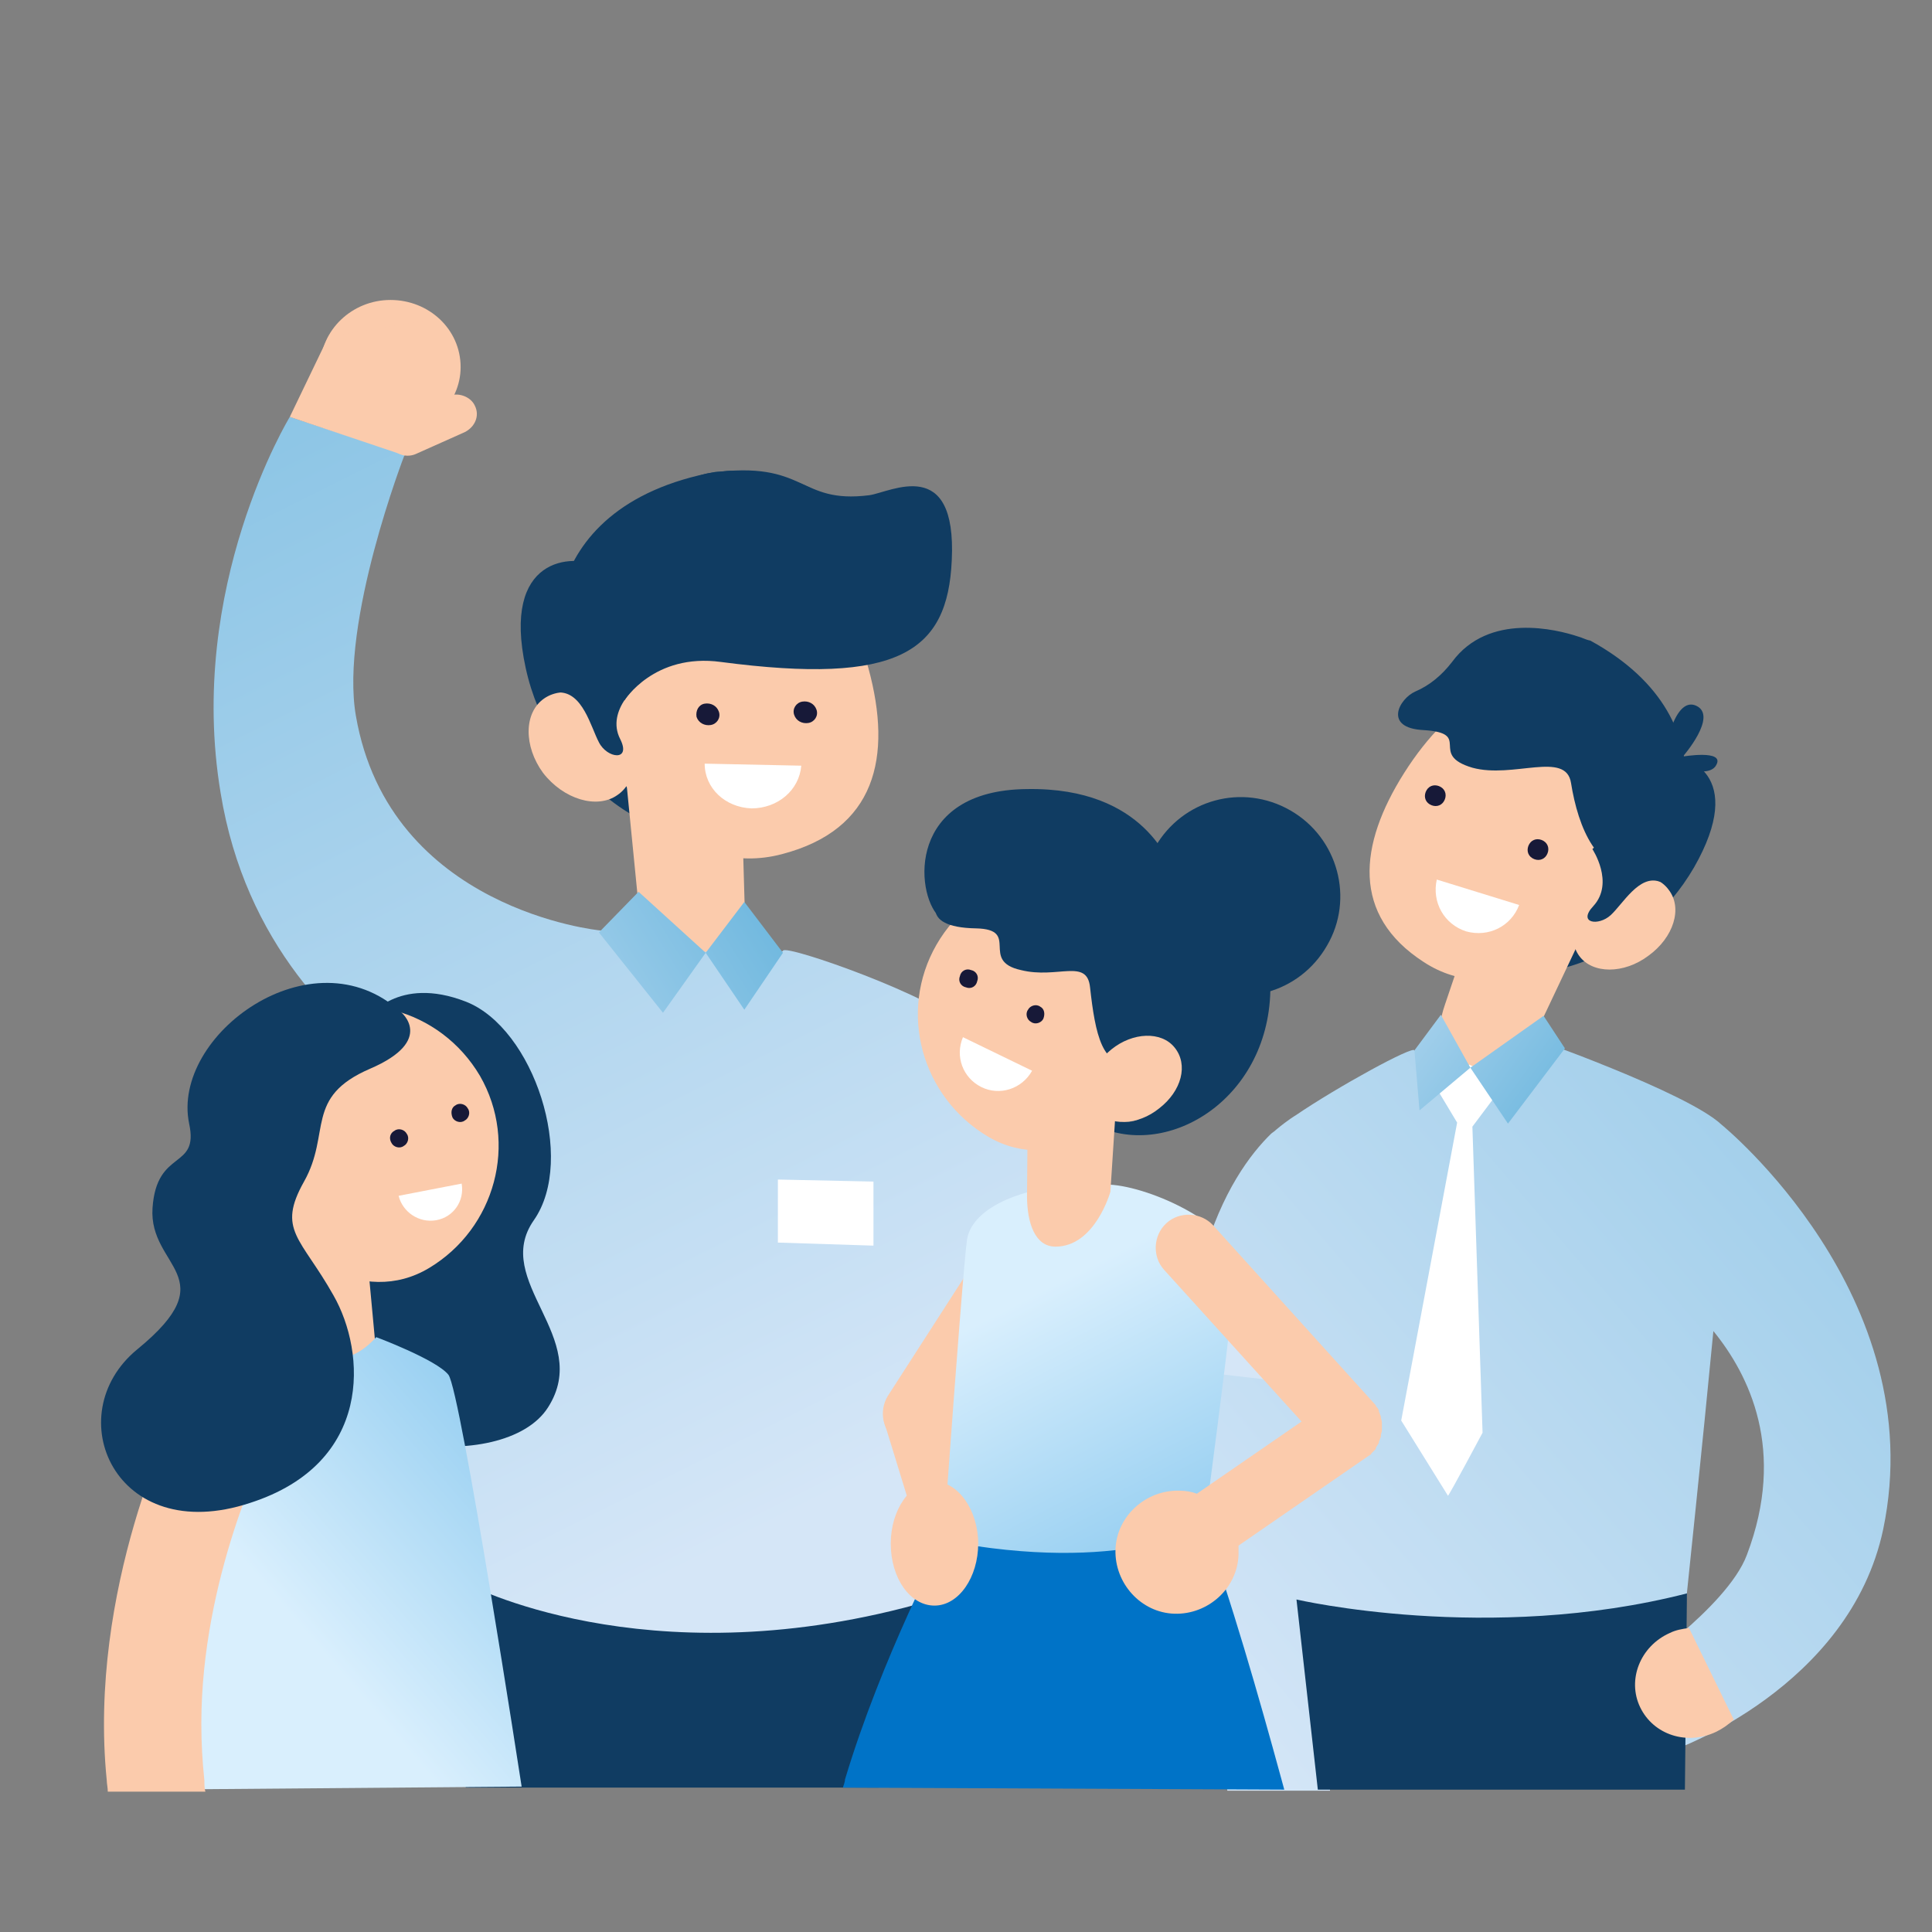 <?xml version="1.0" encoding="utf-8"?>
<!-- Generator: Adobe Illustrator 23.1.1, SVG Export Plug-In . SVG Version: 6.00 Build 0)  -->
<svg version="1.1" id="Layer_1" xmlns="http://www.w3.org/2000/svg" xmlns:xlink="http://www.w3.org/1999/xlink" x="0px" y="0px"
	 viewBox="0 0 190 190" style="enable-background:new 0 0 190 190;" xml:space="preserve">
<rect x="0" y="0" width="190" height="190" fill="#808080" stroke="none"/>
<style type="text/css">
	.st0{clip-path:url(#SVGID_1_);fill:url(#SVGID_2_);}
	.st1{clip-path:url(#SVGID_3_);fill:url(#SVGID_4_);}
	.st2{fill:#103C62;}
	.st3{fill:#FBCBAC;}
	.st4{fill:#171938;}
	.st5{fill:#FFFFFF;}
	.st6{clip-path:url(#SVGID_5_);fill:url(#SVGID_6_);}
	.st7{clip-path:url(#SVGID_7_);fill:url(#SVGID_8_);}
	.st8{clip-path:url(#SVGID_9_);fill:url(#SVGID_10_);}
	.st9{fill:#0073C7;}
	.st10{clip-path:url(#SVGID_11_);fill:url(#SVGID_12_);}
</style>
<g>
	<defs>
		<path id="SVGID_27_" d="M168.5,130.9c3.5,4.3,7.2,11.7,3.3,22c-1,2.7-4.1,5.7-6.3,7.6C166,155.6,167.4,142.4,168.5,130.9
			 M139.1,103.3c-0.1-0.5-7.6,3.6-11.7,6.4c0,0-0.7,0.4-1.9,1.4c-0.2,0.2-0.4,0.3-0.5,0.4c0,0,0,0,0,0c-4,3.9-11.4,14.9-7.5,41.6
			l3.2,23h10.1l-0.8-15.2l33.1,1.4c-0.1,0.1-0.2,0.2-0.2,0.2l1.7,9.6c0,0,17.3-6.1,20.6-21.7c4.8-23-15.9-39.8-15.9-39.8l0,0
			c-3.4-3.2-19.1-8.7-19.1-8.7S139.3,103.9,139.1,103.3"/>
	</defs>
	<clipPath id="SVGID_1_">
		<use xlink:href="#SVGID_27_"  style="overflow:visible;"/>
	</clipPath>
	
		<linearGradient id="SVGID_2_" gradientUnits="userSpaceOnUse" x1="-848.156" y1="1583.328" x2="-847.54" y2="1583.328" gradientTransform="matrix(-198.509 176.868 176.868 198.509 -448164.844 -164235.812)">
		<stop  offset="0" style="stop-color:#6DB7DE"/>
		<stop  offset="1" style="stop-color:#D5E6F7"/>
		<stop  offset="1" style="stop-color:#D5E6F7"/>
	</linearGradient>
	<polygon class="st0" points="227,143.2 147.5,214 76.8,134.7 156.3,63.9 	"/>
</g>
<g>
	<defs>
		<path id="SVGID_30_" d="M21.7,78c2.4,14.7,11.4,23.5,19.1,28.5c0,0,0,0,0,0c-0.4,3,5.4,54.5,5.4,54.5l41,7.5
			c3.2-0.6,5.8-20,7.1-37.9c12.1,3.4,33.5,5.4,33.5,5.4l1.8-2.2c-15.2-13.7-28.2-21.8-34.4-25.3c0-4.2-0.3-7.1-0.8-7.7
			c-2-2.6-17.2-8-17.4-7.3c-0.2,0.7-18-2-18-2s-20.7-2-24-21.1c-1.6-9.2,4.8-25.7,4.8-25.7L28.5,41C28.5,41,18.3,57.7,21.7,78"/>
	</defs>
	<clipPath id="SVGID_3_">
		<use xlink:href="#SVGID_30_"  style="overflow:visible;"/>
	</clipPath>
	
		<linearGradient id="SVGID_4_" gradientUnits="userSpaceOnUse" x1="-847.545" y1="1585.342" x2="-846.93" y2="1585.342" gradientTransform="matrix(125.304 245.799 245.799 -125.304 -283459.219 406965.625)">
		<stop  offset="0" style="stop-color:#6DB7DE"/>
		<stop  offset="1" style="stop-color:#D5E6F7"/>
		<stop  offset="1" style="stop-color:#D5E6F7"/>
	</linearGradient>
	<polygon class="st1" points="106.6,-4 181.2,142.3 41.2,213.7 -33.4,67.3 	"/>
</g>
<path class="st2" d="M63.6,80.9c-0.1,0-9.5-4.2-11.9-15.2c-2.4-11,4.6-11.3,7.3-10C61.8,56.9,68.2,78.7,63.6,80.9"/>
<path class="st3" d="M85.4,65.7c2.4,8.8,0.7,15.9-8.5,18.3c-9.1,2.4-16.6-5.8-19.2-14.6c-2.5-8.7,1.3-14.8,10.5-17.1
	C77.5,50,83,56.9,85.4,65.7"/>
<path class="st4" d="M68.5,70.5c0.2,0.6,0.8,0.9,1.4,0.8c0.6-0.1,1-0.7,0.8-1.3c-0.2-0.6-0.8-0.9-1.4-0.8
	C68.7,69.3,68.4,69.9,68.5,70.5"/>
<path class="st4" d="M78.1,70.3c0.2,0.6,0.8,0.9,1.4,0.8c0.6-0.1,1-0.7,0.8-1.3c-0.2-0.6-0.8-0.9-1.4-0.8
	C78.3,69.1,77.9,69.7,78.1,70.3"/>
<path class="st2" d="M71.8,46.3c2.5,0,10.3,0.5,12.4,6.7c0.6,1.6,1.6,3,2.9,4.2c1.5,1.3,2.2,4.7-2.2,3.6c-5.3-1.3-1.2,2.4-6.5,2.2
	c-4.6-0.2-9.2-4.8-10.9-1.7c-2.2,4.3-5.9,8.4-10.2,6.4c-3.8-1.8-5.6-17.9,13.1-21.3C70.9,46.4,71.4,46.3,71.8,46.3"/>
<path class="st3" d="M53.4,76c2,2.6,5.3,3.6,7.3,2.2c2.1-1.4,2.1-4.7,0.1-7.3c-2-2.6-5.3-3.6-7.3-2.2C51.5,70.1,51.5,73.4,53.4,76"
	/>
<path class="st3" d="M61.5,75.9L63,91.1c0,0,1.6,2.5,6.5,2.5c2.5,0,3.8,0.3,3.8-2.2L73,81L61.5,75.9z"/>
<path class="st5" d="M78.8,75.3c-0.2,2.4-2.3,4.2-4.9,4.2c-2.6-0.1-4.6-2-4.6-4.4L78.8,75.3z"/>
<path class="st2" d="M63,67.1c0,0-3.5,2.7-2,5.6c1.1,2.2-1.3,1.9-2.1,0.3c-0.8-1.5-1.6-5-4-4.9c-2.4,0.1,0.5-7.1,2.3-7.3
	C58.9,60.6,63,67.1,63,67.1"/>
<g>
	<defs>
		<polygon id="SVGID_35_" points="58.9,91.7 65.2,99.6 69.4,93.7 73.2,99.3 77,93.7 73.2,88.7 69.4,93.7 62.8,87.7 		"/>
	</defs>
	<clipPath id="SVGID_5_">
		<use xlink:href="#SVGID_35_"  style="overflow:visible;"/>
	</clipPath>
	
		<linearGradient id="SVGID_6_" gradientUnits="userSpaceOnUse" x1="-852.082" y1="1581.37" x2="-851.466" y2="1581.37" gradientTransform="matrix(-61.917 38.473 38.473 61.917 -113522.266 -65043.57)">
		<stop  offset="0" style="stop-color:#6DB7DE"/>
		<stop  offset="1" style="stop-color:#D5E6F7"/>
		<stop  offset="1" style="stop-color:#D5E6F7"/>
	</linearGradient>
	<polygon class="st6" points="82.3,96.3 64,107.7 53.6,91 71.9,79.7 	"/>
</g>
<path class="st2" d="M45.8,155.7c0,0,17.5,9.4,44.3,2.1l-3.7,18h-3.6h-37V155.7z"/>
<path class="st2" d="M61.4,68.9c0,0,2.9-4.7,9.5-3.8c17.5,2.3,22.3-1,22.7-10c0.5-10.4-6-6.7-8.1-6.4c-7.1,0.9-6.1-3.5-15.6-2.2
	C60.8,47.8,61.4,68.9,61.4,68.9"/>
<path class="st3" d="M45.3,36.1c0,3.6-3.1,6.6-6.9,6.6c-3.8,0-6.9-2.9-6.9-6.6c0-3.6,3.1-6.6,6.9-6.6C42.2,29.5,45.3,32.4,45.3,36.1
	"/>
<path class="st3" d="M38.3,43.7L38.3,43.7c-0.5-1,0-2.1,1-2.6L44,39c1-0.5,2.3,0,2.7,0.9c0.5,1,0,2.1-1,2.6L41,44.6
	C40,45.1,38.8,44.7,38.3,43.7"/>
<polygon class="st3" points="32.3,33.1 28.5,41 39.8,44.8 42.5,31.4 "/>
<polygon class="st5" points="76.5,116 76.5,122.2 85.9,122.5 85.9,116.2 "/>
<path class="st2" d="M152.1,95.5c0.1,0.1,9.2-1.1,14.5-10.2c5.2-9.1-0.6-11.3-3.3-10.9C160.6,74.7,148.9,92.3,152.1,95.5"/>
<path class="st3" d="M138.1,76c-4.5,7.1-5.2,14,1.9,18.6c7,4.6,15.7-0.5,20.4-7.7c4.6-7.1,3.2-13.5-4-18.1
	C149.3,64.3,142.6,68.9,138.1,76"/>
<path class="st4" d="M152.1,84.1c-0.3,0.5-0.9,0.6-1.4,0.3c-0.5-0.3-0.6-0.9-0.3-1.4c0.3-0.5,0.9-0.6,1.4-0.3
	C152.3,83,152.4,83.6,152.1,84.1"/>
<path class="st4" d="M142,78.8c-0.3,0.5-0.9,0.6-1.4,0.3c-0.5-0.3-0.6-0.9-0.3-1.4c0.3-0.5,0.9-0.6,1.4-0.3
	C142.2,77.7,142.3,78.3,142,78.8"/>
<path class="st2" d="M155.2,62.6c-2.1-0.7-8.8-2.4-12.4,2.5c-1,1.3-2.2,2.3-3.6,2.9c-1.6,0.7-3.2,3.6,0.8,3.8
	c4.9,0.3,0.4,2.4,4.8,3.7c4,1.1,9.2-1.7,9.7,1.5c0.7,4.4,2.6,9.1,6.8,8.5c3.7-0.5,9.9-14.4-4.9-22.5
	C155.9,62.9,155.6,62.7,155.2,62.6"/>
<path class="st3" d="M162.1,94c-2.4,1.8-5.5,1.8-6.8,0c-1.3-1.8-0.4-4.7,2-6.5c2.4-1.8,5.5-1.8,6.8,0
	C165.5,89.3,164.6,92.2,162.1,94"/>
<path class="st3" d="M155.3,92.6l-5.2,11c0,0-2.6,3.6-6.8,2.3c-2.1-0.7-2.2-4.2-1.2-7.1l4.2-12.4L155.3,92.6z"/>
<path class="st5" d="M141.3,86.5c-0.5,2.2,0.7,4.4,2.9,5.1c2.2,0.6,4.4-0.5,5.2-2.6L141.3,86.5z"/>
<path class="st2" d="M156.6,83.5c0,0,2.2,3.3,0.1,5.6c-1.6,1.7,0.5,2,1.7,0.9c1.2-1.1,2.8-4,4.8-3.3s1.6-6.4,0.2-7.1
	C161.9,78.8,156.6,83.5,156.6,83.5"/>
<path class="st2" d="M165.5,74.4c0,0,3.5-4,1.3-5c-2.2-1-3.3,4.9-2.9,5.4c0.4,0.5,4.2,1.9,4.9,0.4C169.6,73.7,165.5,74.4,165.5,74.4
	"/>
<path class="st2" d="M165.9,156.7c-19.5,5-38.4,0.6-38.4,0.6l2.1,18.7h36.1L165.9,156.7z"/>
<path class="st5" d="M141.2,106.9l2.1,3.5l-5.5,29.3l4.6,7.4c0.2-0.2,3.4-6.2,3.4-6.2l-1-30.1l3.3-4.4l-3.6-1.7L141.2,106.9z"/>
<g>
	<defs>
		<polygon id="SVGID_38_" points="139.1,103.3 139.6,109.2 144.6,105 148.3,110.5 153.9,103.1 151.8,99.9 144.6,105 141.7,99.8 		
			"/>
	</defs>
	<clipPath id="SVGID_7_">
		<use xlink:href="#SVGID_38_"  style="overflow:visible;"/>
	</clipPath>
	
		<linearGradient id="SVGID_8_" gradientUnits="userSpaceOnUse" x1="-845.434" y1="1576.519" x2="-844.819" y2="1576.519" gradientTransform="matrix(-43.282 -31.059 -31.059 43.282 12527.12 -94382.352)">
		<stop  offset="0" style="stop-color:#6DB7DE"/>
		<stop  offset="1" style="stop-color:#D5E6F7"/>
		<stop  offset="1" style="stop-color:#D5E6F7"/>
	</linearGradient>
	<polygon class="st7" points="148.9,117.5 134,106.9 144.2,92.8 159,103.4 	"/>
</g>
<path class="st4" d="M95.2,96.4c-0.2,0.4-0.8,0.6-1.2,0.3c-0.4-0.2-0.6-0.8-0.3-1.2c0.2-0.4,0.8-0.6,1.2-0.3
	C95.3,95.4,95.4,95.9,95.2,96.4"/>
<path class="st3" d="M94.8,157.6c-1.4,0-2.7-0.9-3.1-2.3L87,140c-0.5-1.7,0.4-3.5,2.2-4.1c1.7-0.5,3.5,0.4,4.1,2.2l4.7,15.3
	c0.5,1.7-0.4,3.5-2.2,4.1C95.4,157.6,95.1,157.6,94.8,157.6"/>
<path class="st3" d="M90.1,142.3c-0.6,0-1.2-0.2-1.8-0.5c-1.5-1-1.9-3-1-4.5l10.3-16c1-1.5,3-1.9,4.5-1c1.5,1,1.9,3,1,4.5l-10.3,16
	C92.2,141.8,91.2,142.3,90.1,142.3"/>
<g>
	<defs>
		<path id="SVGID_43_" d="M92,169.4L92,169.4 M92,169.4C92,169.4,92,169.4,92,169.4C92,169.4,92,169.4,92,169.4 M92,169.4L92,169.4
			 M92,169.4C92,169.4,92,169.4,92,169.4C92,169.4,92,169.4,92,169.4 M92,169.4L92,169.4L92,169.4 M92,169.4
			C92,169.4,92,169.4,92,169.4C92,169.4,92,169.4,92,169.4 M92,169.4C92,169.4,92,169.4,92,169.4S92,169.4,92,169.4 M92,169.4
			C92,169.4,92,169.4,92,169.4C92,169.4,92,169.4,92,169.4 M92,169.4C92,169.4,92,169.4,92,169.4C92,169.4,92,169.4,92,169.4
			 M92,169.4C92,169.4,92,169.4,92,169.4C92,169.4,92,169.4,92,169.4 M92,169.4C92,169.4,92,169.4,92,169.4
			C92,169.4,92,169.4,92,169.4 M92,169.4C92,169.4,92,169.4,92,169.4C92,169.4,92,169.4,92,169.4 M92,169.4L92,169.4L92,169.4
			 M92,169.4C92,169.4,92,169.4,92,169.4C92,169.4,92,169.4,92,169.4 M92,169.4C92,169.4,92,169.4,92,169.4
			C92,169.4,92,169.4,92,169.4 M92,169.4C92,169.4,92,169.4,92,169.4C92,169.4,92,169.4,92,169.4 M92,169.4
			C92,169.4,92,169.4,92,169.4C92,169.4,92,169.4,92,169.4 M92,169.4c0-0.1,0-0.3,0-0.6C92,169.1,92,169.3,92,169.4 M92,168.8
			C92,168.8,92,168.8,92,168.8C92,168.8,92,168.8,92,168.8 M92,168.8c0-0.2,0-0.3,0-0.6C92,168.4,92,168.6,92,168.8 M92,168.2
			C92,168.2,92,168.2,92,168.2C92,168.2,92,168.2,92,168.2 M92,168.2c0,0,0-0.1,0-0.1C92,168.1,92,168.2,92,168.2 M92,168.1
			C92,168.1,92,168.1,92,168.1C92,168.1,92,168.1,92,168.1 M92,168.1c0-0.3,0-0.6,0-1C91.9,167.4,91.9,167.7,92,168.1 M91.9,167
			C91.9,167,91.9,167,91.9,167C91.9,167,91.9,167,91.9,167 M91.9,167C91.9,167,91.9,167,91.9,167C91.9,167,91.9,167,91.9,167
			 M91.9,167C91.9,167,91.9,166.9,91.9,167C91.9,166.9,91.9,167,91.9,167 M91.9,166.9C91.9,166.9,91.9,166.9,91.9,166.9
			C91.9,166.9,91.9,166.9,91.9,166.9 M91.9,166.9C91.9,166.8,91.9,166.8,91.9,166.9C91.9,166.8,91.9,166.8,91.9,166.9 M91.9,166.8
			C91.9,166.8,91.9,166.8,91.9,166.8C91.9,166.8,91.9,166.8,91.9,166.8 M91.9,166.8c0-0.1,0-0.1,0-0.2
			C91.9,166.6,91.9,166.7,91.9,166.8 M91.9,166.6C91.9,166.6,91.9,166.5,91.9,166.6C91.9,166.5,91.9,166.6,91.9,166.6 M91.9,166.5
			C91.9,166.5,91.9,166.5,91.9,166.5C91.9,166.5,91.9,166.5,91.9,166.5 M91.9,166.5c0,0,0-0.1,0-0.1
			C91.9,166.4,91.9,166.4,91.9,166.5 M91.9,166.3C91.9,166.3,91.9,166.3,91.9,166.3C91.9,166.3,91.9,166.3,91.9,166.3 M91.9,166.3
			c0,0,0-0.1,0-0.1C91.9,166.3,91.9,166.3,91.9,166.3 M91.9,166.2C91.9,166.2,91.9,166.2,91.9,166.2
			C91.9,166.2,91.9,166.2,91.9,166.2 M91.9,166.2C91.9,166.2,91.9,166.2,91.9,166.2C91.9,166.2,91.9,166.2,91.9,166.2 M91.9,166.2
			c0-0.1,0-0.2,0-0.2C91.9,166,91.9,166.1,91.9,166.2 M91.9,166C91.9,165.9,91.9,165.9,91.9,166C91.9,165.9,91.9,165.9,91.9,166
			 M91.9,165.9C91.9,165.9,91.9,165.9,91.9,165.9C91.9,165.9,91.9,165.9,91.9,165.9 M91.9,165.9c0,0,0-0.1,0-0.1
			C91.9,165.8,91.9,165.8,91.9,165.9 M91.9,165.8C91.9,165.8,91.9,165.8,91.9,165.8C91.9,165.8,91.9,165.8,91.9,165.8 M91.9,165.8
			c0,0,0-0.1,0-0.1C91.9,165.7,91.9,165.7,91.9,165.8 M91.9,165.7C91.9,165.7,91.9,165.7,91.9,165.7
			C91.9,165.7,91.9,165.7,91.9,165.7 M91.9,165.7C91.9,165.6,91.9,165.6,91.9,165.7C91.9,165.6,91.9,165.6,91.9,165.7 M91.9,165.6
			C91.9,165.6,91.9,165.6,91.9,165.6C91.9,165.6,91.9,165.6,91.9,165.6 M91.9,165.6C91.9,165.6,91.9,165.6,91.9,165.6
			C91.9,165.6,91.9,165.6,91.9,165.6 M91.9,165.6C91.9,165.6,91.9,165.6,91.9,165.6C91.9,165.6,91.9,165.6,91.9,165.6 M91.9,165.6
			C91.9,165.6,91.9,165.6,91.9,165.6C91.9,165.6,91.9,165.6,91.9,165.6 M91.9,165.6C91.9,165.6,91.9,165.6,91.9,165.6
			C91.9,165.6,91.9,165.6,91.9,165.6 M91.9,165.6C91.9,165.5,91.9,165.5,91.9,165.6C91.9,165.5,91.9,165.5,91.9,165.6 M91.9,165.5
			C91.9,165.5,91.9,165.5,91.9,165.5C91.9,165.5,91.9,165.5,91.9,165.5 M91.9,165.5C91.9,165.5,91.9,165.5,91.9,165.5
			C91.9,165.5,91.9,165.5,91.9,165.5 M91.9,165.4L91.9,165.4 M91.9,165.4C91.9,165.4,91.9,165.4,91.9,165.4
			C91.9,165.4,91.9,165.4,91.9,165.4 M95.1,121.9c-0.5,3.5-3.3,42.7-3.2,43.5c0,0,24.5,0.4,24.5,0c0-0.4,4.8-34.7,5.1-40.9
			c0.2-3.9-8.3-7.8-12.4-8c-0.5,0-1.1,0-1.6,0C100.9,116.4,95.6,118.7,95.1,121.9"/>
	</defs>
	<clipPath id="SVGID_9_">
		<use xlink:href="#SVGID_43_"  style="overflow:visible;"/>
	</clipPath>
	
		<linearGradient id="SVGID_10_" gradientUnits="userSpaceOnUse" x1="-841.034" y1="1576.085" x2="-840.418" y2="1576.085" gradientTransform="matrix(-20.439 -39.876 -39.876 20.439 45769.273 -65597.383)">
		<stop  offset="0" style="stop-color:#97CFF1"/>
		<stop  offset="1" style="stop-color:#D9EFFD"/>
	</linearGradient>
	<polygon class="st8" points="98.1,181.5 70.4,127.5 115.5,104.3 143.2,158.4 	"/>
</g>
<path class="st3" d="M92.1,92.9c-3.8,6.6-1.5,15,5.1,18.9c6.5,3.8,14.1-1.1,18.1-7.8c3.9-6.6,2.3-12.3-4.3-16.1
	C104.3,84,95.9,86.3,92.1,92.9"/>
<path class="st2" d="M124.9,95.9c-0.5-8-10.5-7.7-10.5-7.7c0.1,0.1-0.4,1.8-1,4.1c-0.5,0.2-1.2,0.5-2.1,1.3
	c-4.2,3.6-1.9,10.2-1.6,10.8c0,0,2.7-3.2,4.7-0.6c1.6,2.2-1.5,7.7-4.5,6.3c0,0-2.3,0.6-1.4,0.9C115.8,113.8,125.6,107.2,124.9,95.9"
	/>
<path class="st3" d="M109.7,109.5l-0.5,7.7c0,0-1.5,5.4-5.4,5.4c-2,0-2.8-2.3-2.8-5l0.1-11.8L109.7,109.5z"/>
<path class="st2" d="M130.5,93c-2.7,4.7-8.6,6.3-13.3,3.6c-4.7-2.7-6.3-8.6-3.6-13.3c2.7-4.7,8.6-6.3,13.3-3.6
	C131.6,82.4,133.2,88.4,130.5,93"/>
<path class="st4" d="M102.6,100.2c-0.2,0.4-0.8,0.6-1.2,0.3c-0.4-0.2-0.6-0.8-0.3-1.2c0.2-0.4,0.8-0.6,1.2-0.3
	C102.7,99.2,102.8,99.7,102.6,100.2"/>
<path class="st4" d="M96.1,96.5C96,97,95.5,97.3,95,97.1c-0.5-0.1-0.8-0.6-0.6-1.1c0.1-0.5,0.6-0.8,1.1-0.6
	C96,95.5,96.3,96,96.1,96.5"/>
<path class="st5" d="M94.7,102c-0.8,1.9,0,4,1.8,4.9c1.8,0.9,4,0.2,5-1.6L94.7,102z"/>
<path class="st2" d="M116.1,84.2c0,0-16.6-6.5-23.6,3.8c0,0-2.5,3.2,3.5,3.3c4.4,0.1,0.3,3.2,4.4,4.1c3.6,0.9,6.5-1.2,6.8,1.7
	c0.5,4.5,1.2,8.3,4.4,7.2C114.9,103.3,122.2,87.5,116.1,84.2"/>
<path class="st3" d="M114,109c-2.1,1.7-4.9,1.8-6.2,0.2c-1.3-1.6-0.6-4.3,1.5-6c2.1-1.7,4.9-1.8,6.2-0.2
	C116.9,104.7,116.2,107.3,114,109"/>
<path class="st9" d="M82.9,175.8c0-0.1,0.2-0.5,0.2-0.8c3.6-12,9.7-23.5,9.7-23.5c17.6,3.4,25.6-1.4,25.6-1.4
	c2.5,6.6,5.5,17.1,7.6,24.8c0.1,0.4,0.2,0.7,0.3,1.1L82.9,175.8z"/>
<path class="st3" d="M96.2,151.8c0,3.3-1.9,6.1-4.3,6.1c-2.4,0-4.3-2.7-4.3-6.1c0-3.3,1.9-6.1,4.3-6.1
	C94.2,145.7,96.2,148.5,96.2,151.8"/>
<path class="st2" d="M115.3,85.3c-0.3,0-2.5-7.9-14.3-7.7c-11.8,0.1-11,10.2-8.7,12.5C94.5,92.3,115.3,85.3,115.3,85.3"/>
<path class="st3" d="M134.9,142.9c0.1-0.1,0.3-0.3,0.4-0.4c0,0,0,0,0-0.1c0.1-0.2,0.2-0.3,0.3-0.5c0,0,0,0,0-0.1
	c0.1-0.2,0.1-0.3,0.2-0.5c0,0,0-0.1,0-0.1c0-0.2,0.1-0.4,0.1-0.5c0,0,0,0,0-0.1c0-0.2,0-0.4,0-0.6c0,0,0,0,0-0.1
	c0-0.2-0.1-0.4-0.1-0.5c0,0,0,0,0-0.1c-0.1-0.2-0.1-0.3-0.2-0.5c0,0,0,0,0-0.1c0-0.1-0.1-0.1-0.1-0.2c-0.1-0.1-0.2-0.2-0.2-0.3
	c0,0,0,0,0,0l-16-17.7c-1.2-1.3-3.3-1.4-4.6-0.2c-1.3,1.2-1.4,3.3-0.2,4.6l13.5,14.9l-10.3,7.1c-0.5-0.2-1.1-0.3-1.7-0.3
	c-3.3-0.1-6.2,2.5-6.3,5.8c-0.1,3.3,2.5,6.2,5.8,6.3c3.3,0.1,6.2-2.5,6.3-5.8c0-0.3,0-0.6,0-0.9l12.9-8.9
	C134.7,143.1,134.8,143.1,134.9,142.9C134.9,143,134.9,143,134.9,142.9C134.9,142.9,134.9,142.9,134.9,142.9"/>
<path class="st2" d="M36.2,100.1c0,0,2.9-4.2,9.6-1.6c6.7,2.6,10.9,15.5,6.7,21.5c-4.2,6,5.8,11.5,1.4,18.4
	c-4.3,6.8-24,4.5-24.3-5.9"/>
<path class="st4" d="M44.1,109.2c0.2,0.4,0.8,0.6,1.2,0.3s0.6-0.8,0.3-1.2c-0.2-0.4-0.8-0.6-1.2-0.3C44,108.2,43.9,108.8,44.1,109.2
	"/>
<path class="st3" d="M25.3,121.9c2.1,1.7,4.9,1.8,6.2,0.2c1.3-1.6,0.6-4.3-1.6-6c-2.1-1.7-4.9-1.8-6.2-0.2
	C22.4,117.6,23.2,120.2,25.3,121.9"/>
<path class="st3" d="M47.2,105.8c3.8,6.6,1.5,15-5,18.9c-6.5,3.9-14.1-1.1-18.1-7.7c-3.9-6.5-2.3-12.3,4.3-16.1
	C34.9,96.9,43.3,99.2,47.2,105.8"/>
<path class="st4" d="M38.5,112.4c0.2,0.4,0.8,0.6,1.2,0.3c0.4-0.2,0.6-0.8,0.3-1.2c-0.2-0.4-0.8-0.6-1.2-0.3
	C38.4,111.4,38.2,111.9,38.5,112.4"/>
<path class="st4" d="M44.5,109.9c0.2,0.4,0.8,0.6,1.2,0.3c0.4-0.2,0.6-0.8,0.3-1.2c-0.2-0.4-0.8-0.6-1.2-0.3
	C44.4,108.9,44.3,109.4,44.5,109.9"/>
<path class="st3" d="M36.2,124.5l0.9,9.7c0,0-3.1,3.3-7.5-1.8l-2.1-11L36.2,124.5z"/>
<g>
	<defs>
		<path id="SVGID_48_" d="M29.7,132.4c0,0-4.6,3.1-6.1,3.7c-1.5,0.6-9.1,39.9-9.1,39.9l36.8-0.3c0,0-6-39-7.2-40.5
			c-1.2-1.5-7.1-3.7-7.1-3.7C33.2,135.7,29.7,132.4,29.7,132.4"/>
	</defs>
	<clipPath id="SVGID_11_">
		<use xlink:href="#SVGID_48_"  style="overflow:visible;"/>
	</clipPath>
	
		<linearGradient id="SVGID_12_" gradientUnits="userSpaceOnUse" x1="-856.26" y1="1580.704" x2="-855.645" y2="1580.704" gradientTransform="matrix(-35.066 30.257 30.257 35.066 -77804.047 -29382.309)">
		<stop  offset="0" style="stop-color:#97CFF1"/>
		<stop  offset="1" style="stop-color:#D9EFFD"/>
	</linearGradient>
	<polygon class="st10" points="73.2,157.1 30.1,194.3 -7.6,150.6 35.5,113.5 	"/>
</g>
<path class="st3" d="M24.1,136c-2.3-1.2-5.2-0.3-6.4,2.1c-0.5,0.9-9.1,18.2-7.2,37c0,0.3,0.1,0.7,0.1,1.1h9.6
	c-0.1-0.3-0.1-0.7-0.1-1.1c-0.2-1.9-0.3-3.7-0.3-5.6c0-14.3,6.3-26.9,6.4-27.1C27.3,140,26.4,137.2,24.1,136"/>
<path class="st2" d="M39.4,99.5c0,0,3.5,2.8-3,5.6c-6.5,2.8-3.8,6.3-6.5,11.1c-2.7,4.8-0.3,5.5,2.9,11.2c3.2,5.6,3.9,16.5-8.2,20.4
	c-13.3,4.4-18.9-8.7-11.1-15.1c8.8-7.2,1.1-8,1.5-13.9c0.4-5.9,4.6-3.7,3.6-8.3C16.8,101.8,30.7,91.6,39.4,99.5"/>
<path class="st5" d="M39.2,117.6c0.4,1.6,2,2.7,3.7,2.4c1.7-0.3,2.8-1.9,2.5-3.6L39.2,117.6z"/>
<path class="st3" d="M166.1,160.1c-0.7,0.1-1.3,0.2-1.9,0.5c-2.9,1.3-4.2,4.6-2.9,7.3c1.3,2.7,4.6,3.8,7.5,2.4
	c0.6-0.3,1.2-0.7,1.7-1.2L166.1,160.1z"/>
</svg>

